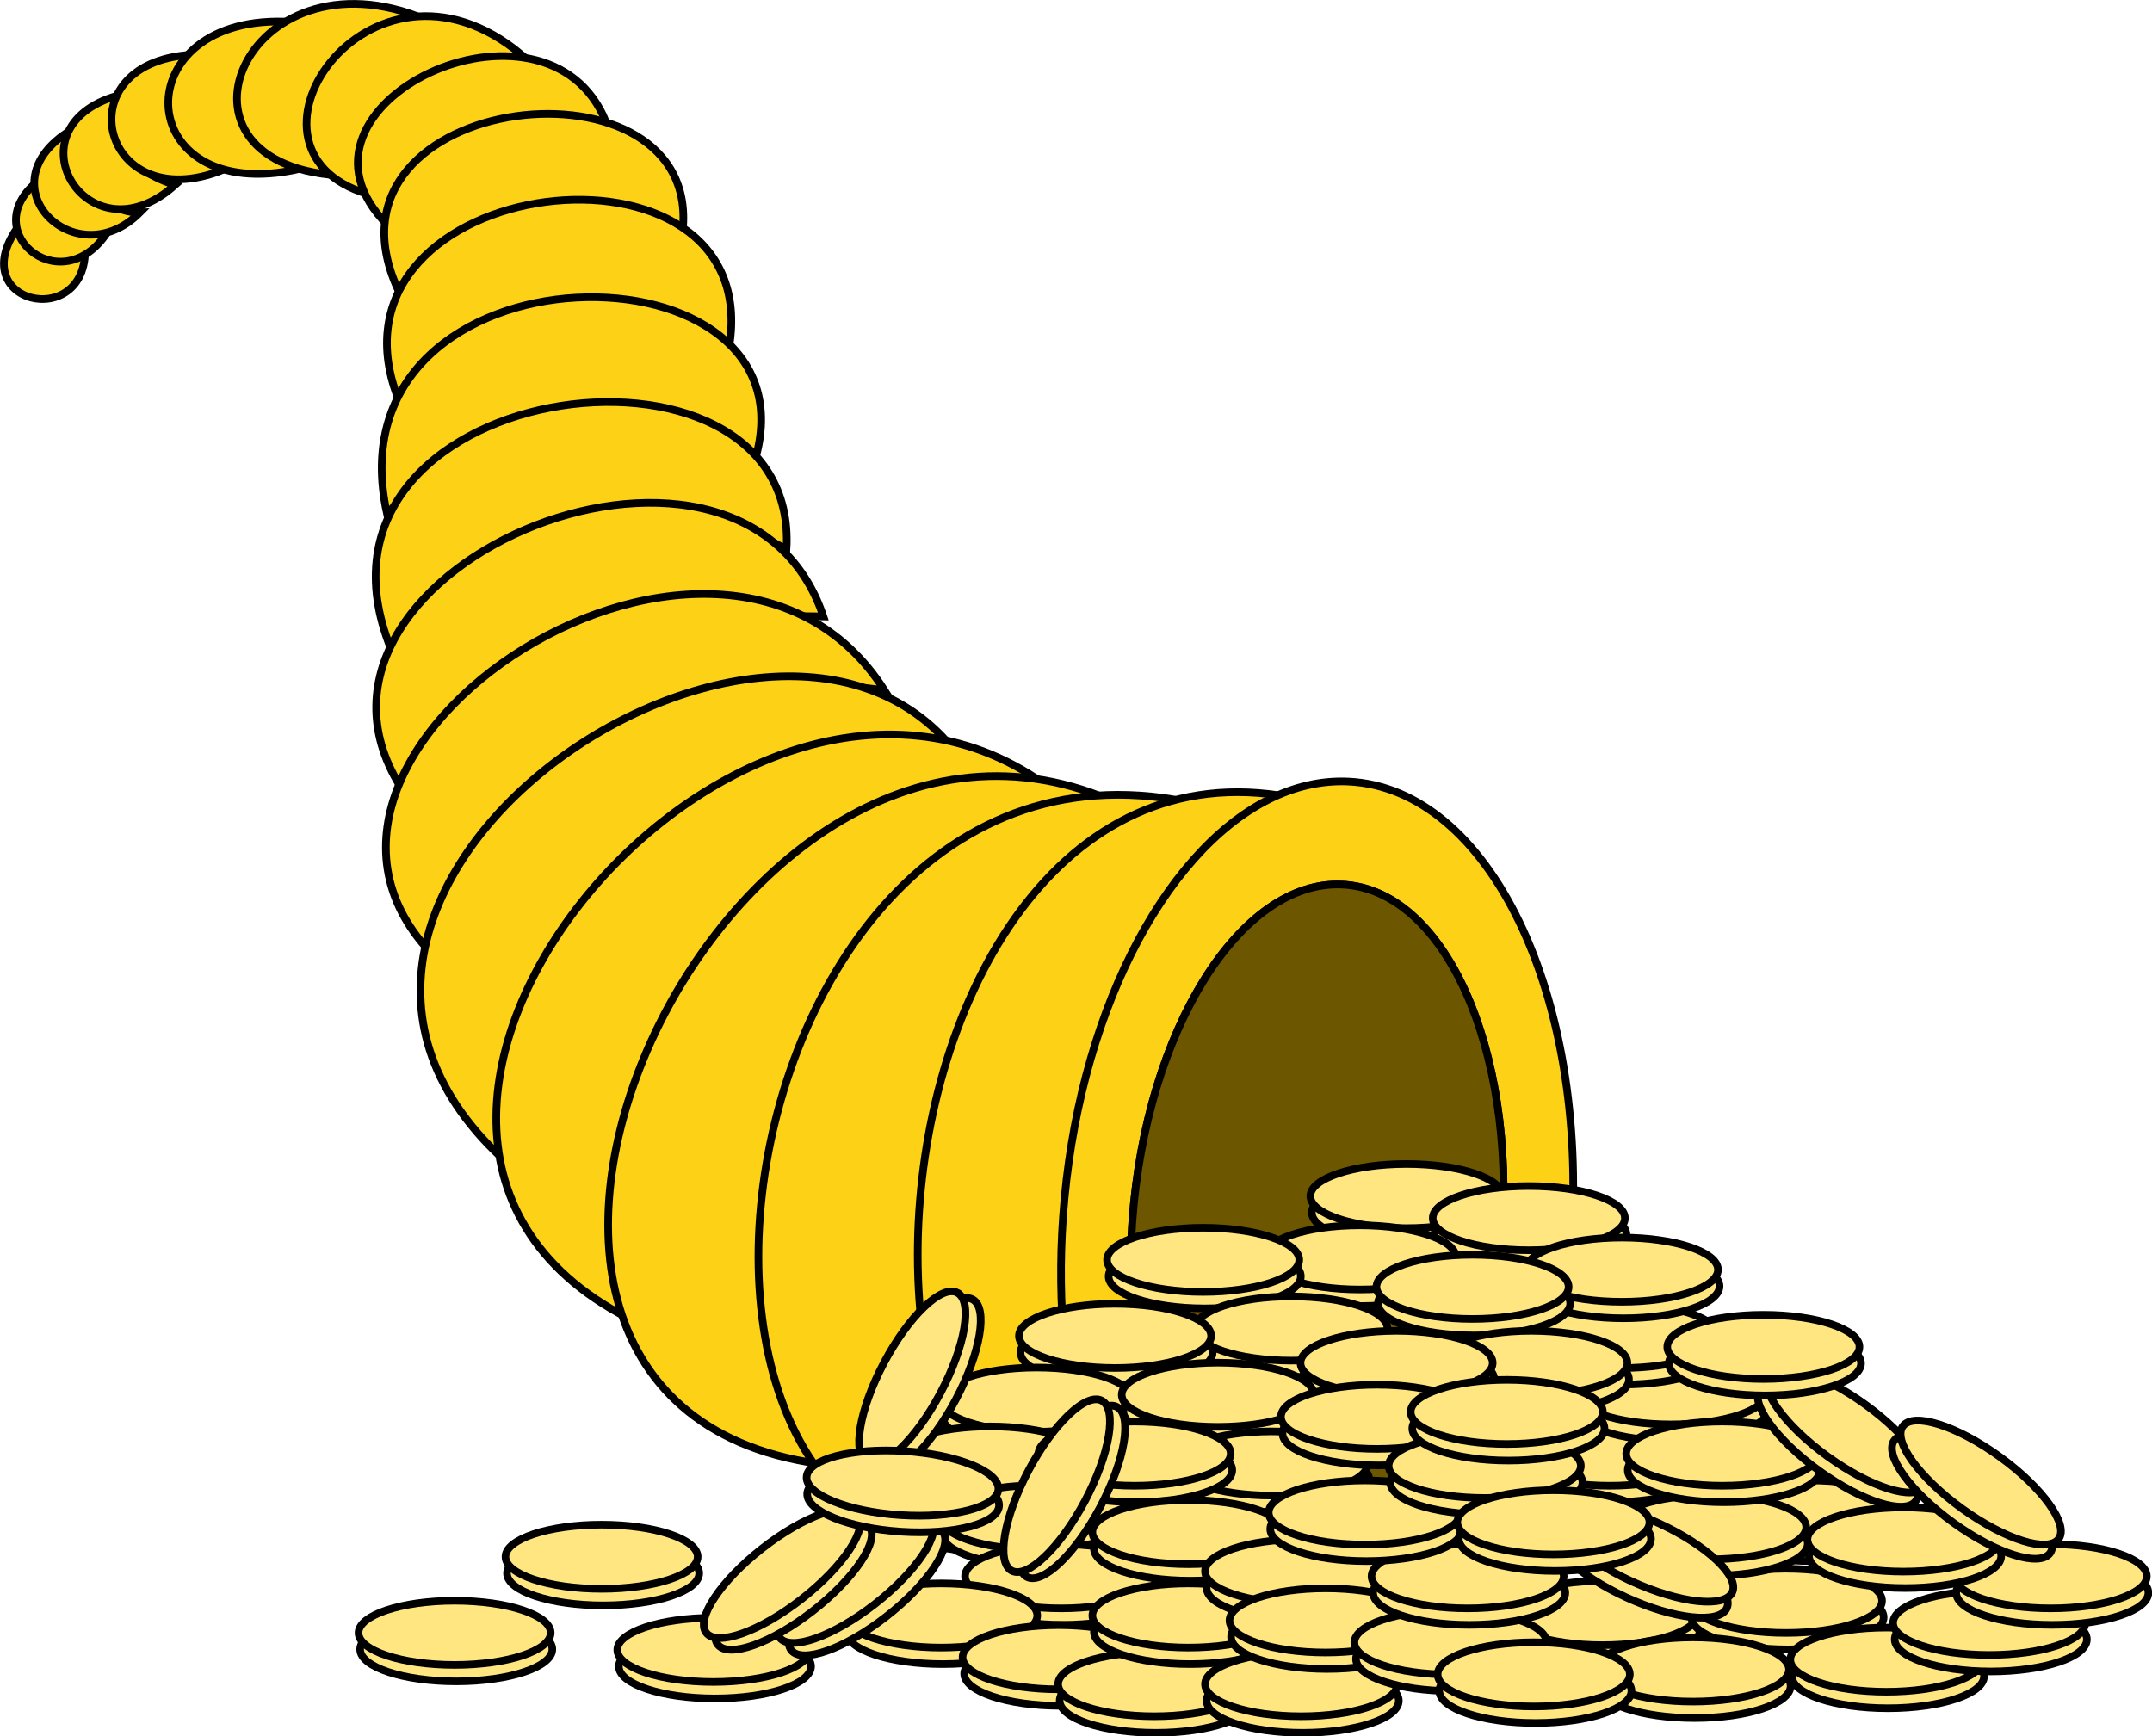 <?xml version="1.0" encoding="UTF-8" standalone="no"?>
<!-- Created with Inkscape (http://www.inkscape.org/) -->

<svg
   xmlns:dc="http://purl.org/dc/elements/1.1/"
   xmlns:cc="http://creativecommons.org/ns#"
   xmlns:rdf="http://www.w3.org/1999/02/22-rdf-syntax-ns#"
   xmlns:svg="http://www.w3.org/2000/svg"
   xmlns="http://www.w3.org/2000/svg"
   xmlns:xlink="http://www.w3.org/1999/xlink"
   xmlns:sodipodi="http://sodipodi.sourceforge.net/DTD/sodipodi-0.dtd"
   xmlns:inkscape="http://www.inkscape.org/namespaces/inkscape"
   id="svg16852"
   version="1.1"
   inkscape:version="0.91 r13725"
   width="800"
   height="645.598"
   viewBox="0 0 800 645.598"
   sodipodi:docname="Cornucopia1.svg">
  <defs
     id="defs16856">
    <radialGradient
       id="id1"
       gradientUnits="userSpaceOnUse"
       xlink:href="#id0"
       cx="150.014"
       cy="205.14"
       r="0"
       fx="150.014"
       fy="205.14" />
    <radialGradient
       id="id0"
       gradientUnits="userSpaceOnUse"
       cx="149.977"
       cy="238.308"
       r="0"
       fx="149.977"
       fy="238.308">
      <stop
         offset="0"
         style="stop-color:#5B3B00"
         id="stop9" />
      <stop
         offset="1"
         style="stop-color:black"
         id="stop11" />
      <stop
         offset="1"
         style="stop-color:black"
         id="stop13" />
    </radialGradient>
  </defs>
  <sodipodi:namedview
     pagecolor="#ffffff"
     bordercolor="#666666"
     borderopacity="1"
     objecttolerance="10"
     gridtolerance="10"
     guidetolerance="10"
     inkscape:pageopacity="0"
     inkscape:pageshadow="2"
     inkscape:window-width="1600"
     inkscape:window-height="837"
     id="namedview16854"
     showgrid="false"
     fit-margin-top="0"
     fit-margin-left="0"
     fit-margin-right="0"
     fit-margin-bottom="0"
     inkscape:zoom="1.0377982"
     inkscape:cx="400"
     inkscape:cy="322.7988"
     inkscape:window-x="-8"
     inkscape:window-y="-8"
     inkscape:window-maximized="1"
     inkscape:current-layer="svg16852" />
  <g
     style="clip-rule:evenodd;fill-rule:evenodd;image-rendering:optimizeQuality;shape-rendering:geometricPrecision;text-rendering:geometricPrecision"
     id="g5104"
     transform="matrix(15.372,0,0,15.372,-1413.406,-1535.374)">
    <path
       id="_39141648"
       class="fil21 str20"
       d="m 92.422,105.315 c 0.289,0.579 0.942,1.141 1.582,0.561 0.06,2.037 -3.015,1.357 -1.582,-0.561 z"
       inkscape:connector-curvature="0"
       style="fill:#fcd116;stroke:#000000;stroke-width:0.185" />
    <path
       id="_39140568"
       class="fil21 str20"
       d="m 92.776,104.337 c 0.287,0.358 1.293,1.212 1.825,1.069 -1.077,1.82 -3.187,0.147 -1.825,-1.069 z"
       inkscape:connector-curvature="0"
       style="fill:#fcd116;stroke:#000000;stroke-width:0.185" />
    <path
       id="_39139120"
       class="fil21 str20"
       d="m 93.654,103.034 c 0.135,0.364 0.448,2.02 1.679,1.985 -1.569,1.577 -3.821,-0.673 -1.679,-1.985 z"
       inkscape:connector-curvature="0"
       style="fill:#fcd116;stroke:#000000;stroke-width:0.185" />
    <path
       id="_39138040"
       class="fil21 str20"
       d="m 96.181,104.356 c -2.171,1.941 -4.139,-1.523 -1.246,-2.199 -0.419,0.77 -0.146,1.759 1.246,2.199 z"
       inkscape:connector-curvature="0"
       style="fill:#fcd116;stroke:#000000;stroke-width:0.185" />
    <path
       id="_39136928"
       class="fil21 str20"
       d="m 97.36,103.981 c -3.053,1.251 -3.965,-2.844 -0.463,-2.782 -0.87,0.774 -0.758,2.113 0.463,2.782 z"
       inkscape:connector-curvature="0"
       style="fill:#fcd116;stroke:#000000;stroke-width:0.185" />
    <path
       id="_39135848"
       class="fil21 str20"
       d="m 99.016,100.414 c -1.231,0.814 -1.264,2.609 0.181,3.552 -4.122,0.935 -4.296,-3.827 -0.181,-3.552 l 0,0 z"
       inkscape:connector-curvature="0"
       style="fill:#fcd116;stroke:#000000;stroke-width:0.185" />
    <path
       id="_39134816"
       class="fil21 str20"
       d="m 99.572,102.291 c -0.132,0.819 0.139,1.401 0.982,1.847 -4.986,0.014 -2.839,-5.492 1.498,-3.861 -1.276,0.355 -2.098,0.933 -2.48,2.013 z"
       inkscape:connector-curvature="0"
       style="fill:#fcd116;stroke:#000000;stroke-width:0.185" />
    <path
       id="_39133504"
       class="fil21 str20"
       d="m 101.442,102.797 c -0.312,0.662 -0.78,1.166 -0.425,1.826 -3.904,-0.95 -0.163,-6.541 3.556,-3.407 -1.342,0.147 -2.497,0.584 -3.131,1.581 l 0,0 z"
       inkscape:connector-curvature="0"
       style="fill:#fcd116;stroke:#000000;stroke-width:0.185" />
    <path
       id="_39132472"
       class="fil21 str20"
       d="m 101.321,105.324 c -2.915,-2.908 3.853,-6.077 5.284,-2.485 -2.074,-0.272 -4.314,1.037 -5.284,2.485 z"
       inkscape:connector-curvature="0"
       style="fill:#fcd116;stroke:#000000;stroke-width:0.185" />
    <path
       id="_39131120"
       class="fil21 str20"
       d="m 101.563,106.867 c -2.192,-4.825 7.528,-5.884 6.879,-1.289 -1.707,-0.013 -5.418,0.831 -6.879,1.289 z"
       inkscape:connector-curvature="0"
       style="fill:#fcd116;stroke:#000000;stroke-width:0.185" />
    <path
       id="_39130040"
       class="fil21 str20"
       d="m 106.317,108.182 c -1.916,0.148 -3.717,-0.016 -4.747,1.329 -2.099,-5.474 8.958,-6.779 8.005,-1.21 -1.353,-0.111 -1.729,-0.144 -3.258,-0.119 z"
       inkscape:connector-curvature="0"
       style="fill:#fcd116;stroke:#000000;stroke-width:0.185" />
    <path
       id="_39128936"
       class="fil21 str20"
       d="m 101.305,112.301 c -1.494,-6.762 10.774,-6.79 8.843,-1.113 -2.489,-2.325 -6.882,-0.868 -8.843,1.113 z"
       inkscape:connector-curvature="0"
       style="fill:#fcd116;stroke:#000000;stroke-width:0.185" />
    <path
       id="_39127760"
       class="fil21 str20"
       d="m 101.461,115.717 c -2.9,-6.682 9.862,-8.409 9.505,-2.541 -3.082,-1.885 -7.622,0.323 -9.505,2.541 z"
       inkscape:connector-curvature="0"
       style="fill:#fcd116;stroke:#000000;stroke-width:0.185" />
    <path
       id="_39126408"
       class="fil21 str20"
       d="m 101.792,119.15 c -3.805,-5.375 8.045,-10.392 10.066,-4.36 -6.146,-0.137 -8.677,1.831 -10.066,4.36 z"
       inkscape:connector-curvature="0"
       style="fill:#fcd116;stroke:#000000;stroke-width:0.185" />
    <path
       id="_39125616"
       class="fil21 str20"
       d="m 102.864,123.388 c -5.931,-4.913 6.395,-13.212 10.475,-6.809 -5.14,-0.748 -9.781,1.986 -10.475,6.809 z"
       inkscape:connector-curvature="0"
       style="fill:#fcd116;stroke:#000000;stroke-width:0.185" />
    <path
       id="_39124368"
       class="fil21 str20"
       d="m 115.061,118.071 c -6.392,-1.115 -10.152,6.147 -10.237,10.435 -8.589,-6.491 5.576,-16.386 10.237,-10.435 l 0,0 z"
       inkscape:connector-curvature="0"
       style="fill:#fcd116;stroke:#000000;stroke-width:0.185" />
    <path
       id="_39123256"
       class="fil21 str20"
       d="m 117.399,118.988 c -7.82,-0.343 -9.936,8.236 -9.35,13.181 -10.528,-4.053 1.644,-19.042 9.35,-13.181 z"
       inkscape:connector-curvature="0"
       style="fill:#fcd116;stroke:#000000;stroke-width:0.185" />
    <path
       id="_39122144"
       class="fil21 str20"
       d="m 119.951,119.837 c -8.307,0.053 -9.103,10.024 -8.243,15.442 -11.19,-1.618 -1.709,-21.633 8.243,-15.442 z"
       inkscape:connector-curvature="0"
       style="fill:#fcd116;stroke:#000000;stroke-width:0.185" />
    <path
       id="_39121032"
       class="fil21 str20"
       d="m 124.08,120.599 c -8.971,0.072 -8.464,10.841 -7.548,16.758 -11.173,1.274 -6.558,-24.637 7.548,-16.758 l 0,0 0,0 z"
       inkscape:connector-curvature="0"
       style="fill:#fcd116;stroke:#000000;stroke-width:0.185" />
    <path
       id="_39119936"
       class="fil21 str20"
       d="m 125.063,119.766 c -5.482,4.043 -5.686,13.226 -3.675,19.635 -11.569,0.676 -8.51,-24.944 3.675,-19.635 z"
       inkscape:connector-curvature="0"
       style="fill:#fcd116;stroke:#000000;stroke-width:0.185" />
    <path
       id="_39118408"
       class="fil21 str20"
       d="m 124.407,121.276 c -2.467,-0.117 -4.74,3.526 -5.076,8.133 -0.336,4.607 1.393,8.438 3.86,8.555 2.467,0.117 4.74,-3.526 5.076,-8.133 0.336,-4.607 -1.393,-8.438 -3.86,-8.554 z m -6.753,8.036 c 0.34,-4.809 2.407,-8.798 4.967,-10.09 0.625,-0.315 1.279,-0.47 1.945,-0.437 3.394,0.17 5.802,5.159 5.379,11.141 -0.423,5.982 -3.519,10.697 -6.912,10.527 -0.958,-0.048 -1.838,-0.48 -2.598,-1.21 -1.93,-1.856 -3.085,-5.638 -2.781,-9.931 l 0,0 0,0 0,0 0,0 z"
       inkscape:connector-curvature="0"
       style="fill:#fcd116;stroke:#000000;stroke-width:0.185" />
    <path
       id="_39116984"
       class="fil25 str20"
       d="m 119.332,129.408 c 0.336,-4.607 2.609,-8.249 5.076,-8.132 2.467,0.117 4.196,3.947 3.86,8.554 -0.336,4.607 -2.608,8.249 -5.076,8.133 -2.467,-0.117 -4.196,-3.947 -3.86,-8.555 l 0,0 0,0 0,0 0,0 z"
       inkscape:connector-curvature="0"
       style="fill:#6d5600;stroke:#000000;stroke-width:0.185" />
    <ellipse
       id="ellipse5542"
       class="fil26 str21"
       cx="125.996"
       cy="129.209"
       rx="2.324"
       ry="0.776"
       style="fill:#ffe680;stroke:#000000;stroke-width:0.183" />
    <ellipse
       id="ellipse5601"
       class="fil26 str21"
       cx="125.959"
       cy="128.81"
       rx="2.324"
       ry="0.776"
       style="fill:#ffe680;stroke:#000000;stroke-width:0.183" />
    <ellipse
       id="ellipse5605"
       class="fil26 str21"
       cx="128.957"
       cy="129.743"
       rx="2.324"
       ry="0.776"
       style="fill:#ffe680;stroke:#000000;stroke-width:0.183" />
    <ellipse
       id="ellipse5664"
       class="fil26 str21"
       cx="128.919"
       cy="129.344"
       rx="2.324"
       ry="0.776"
       style="fill:#ffe680;stroke:#000000;stroke-width:0.183" />
    <ellipse
       id="ellipse5668"
       class="fil26 str21"
       cx="124.871"
       cy="130.693"
       rx="2.324"
       ry="0.776"
       style="fill:#ffe680;stroke:#000000;stroke-width:0.183" />
    <ellipse
       id="ellipse5727"
       class="fil26 str21"
       cx="124.833"
       cy="130.294"
       rx="2.324"
       ry="0.776"
       style="fill:#ffe680;stroke:#000000;stroke-width:0.183" />
    <ellipse
       id="ellipse5731"
       class="fil26 str21"
       cx="121.081"
       cy="130.751"
       rx="2.324"
       ry="0.776"
       style="fill:#ffe680;stroke:#000000;stroke-width:0.183" />
    <ellipse
       id="ellipse5790"
       class="fil26 str21"
       cx="121.043"
       cy="130.353"
       rx="2.324"
       ry="0.776"
       style="fill:#ffe680;stroke:#000000;stroke-width:0.183" />
    <ellipse
       id="ellipse5794"
       class="fil26 str21"
       cx="123.213"
       cy="132.412"
       rx="2.324"
       ry="0.776"
       style="fill:#ffe680;stroke:#000000;stroke-width:0.183" />
    <ellipse
       id="ellipse5853"
       class="fil26 str21"
       cx="123.176"
       cy="132.014"
       rx="2.324"
       ry="0.776"
       style="fill:#ffe680;stroke:#000000;stroke-width:0.183" />
    <ellipse
       id="ellipse5857"
       class="fil26 str21"
       cx="118.95"
       cy="132.591"
       rx="2.324"
       ry="0.776"
       style="fill:#ffe680;stroke:#000000;stroke-width:0.183" />
    <ellipse
       id="ellipse5916"
       class="fil26 str21"
       cx="118.912"
       cy="132.192"
       rx="2.324"
       ry="0.776"
       style="fill:#ffe680;stroke:#000000;stroke-width:0.183" />
    <ellipse
       id="ellipse5920"
       class="fil26 str21"
       cx="117.055"
       cy="134.133"
       rx="2.324"
       ry="0.776"
       style="fill:#ffe680;stroke:#000000;stroke-width:0.183" />
    <ellipse
       id="ellipse5979"
       class="fil26 str21"
       cx="117.016"
       cy="133.734"
       rx="2.324"
       ry="0.776"
       style="fill:#ffe680;stroke:#000000;stroke-width:0.183" />
    <ellipse
       id="ellipse5983"
       class="fil26 str21"
       cx="115.929"
       cy="135.557"
       rx="2.324"
       ry="0.776"
       style="fill:#ffe680;stroke:#000000;stroke-width:0.183" />
    <ellipse
       id="ellipse6042"
       class="fil26 str21"
       cx="115.892"
       cy="135.158"
       rx="2.324"
       ry="0.776"
       style="fill:#ffe680;stroke:#000000;stroke-width:0.183" />
    <ellipse
       id="ellipse6046"
       class="fil26 str21"
       cx="117.055"
       cy="136.981"
       rx="2.324"
       ry="0.776"
       style="fill:#ffe680;stroke:#000000;stroke-width:0.183" />
    <ellipse
       id="ellipse6105"
       class="fil26 str21"
       cx="117.016"
       cy="136.583"
       rx="2.324"
       ry="0.776"
       style="fill:#ffe680;stroke:#000000;stroke-width:0.183" />
    <ellipse
       id="ellipse6109"
       class="fil26 str21"
       cx="117.647"
       cy="138.404"
       rx="2.324"
       ry="0.776"
       style="fill:#ffe680;stroke:#000000;stroke-width:0.183" />
    <ellipse
       id="ellipse6168"
       class="fil26 str21"
       cx="117.609"
       cy="138.006"
       rx="2.324"
       ry="0.776"
       style="fill:#ffe680;stroke:#000000;stroke-width:0.183" />
    <ellipse
       id="ellipse6172"
       class="fil26 str21"
       cx="114.746"
       cy="139.354"
       rx="2.324"
       ry="0.776"
       style="fill:#ffe680;stroke:#000000;stroke-width:0.183" />
    <ellipse
       id="ellipse6231"
       class="fil26 str21"
       cx="114.707"
       cy="138.955"
       rx="2.324"
       ry="0.776"
       style="fill:#ffe680;stroke:#000000;stroke-width:0.183" />
    <ellipse
       id="ellipse6235"
       class="fil26 str21"
       cx="117.588"
       cy="140.363"
       rx="2.324"
       ry="0.776"
       style="fill:#ffe680;stroke:#000000;stroke-width:0.183" />
    <ellipse
       id="ellipse6294"
       class="fil26 str21"
       cx="117.549"
       cy="139.964"
       rx="2.324"
       ry="0.776"
       style="fill:#ffe680;stroke:#000000;stroke-width:0.183" />
    <ellipse
       id="ellipse6298"
       class="fil26 str21"
       cx="109.237"
       cy="140.185"
       rx="2.324"
       ry="0.776"
       style="fill:#ffe680;stroke:#000000;stroke-width:0.183" />
    <ellipse
       id="ellipse6357"
       class="fil26 str21"
       cx="109.199"
       cy="139.786"
       rx="2.324"
       ry="0.776"
       style="fill:#ffe680;stroke:#000000;stroke-width:0.183" />
    <ellipse
       id="ellipse6361"
       class="fil26 str21"
       cx="119.897"
       cy="141.016"
       rx="2.324"
       ry="0.776"
       style="fill:#ffe680;stroke:#000000;stroke-width:0.183" />
    <ellipse
       id="ellipse6420"
       class="fil26 str21"
       cx="119.86"
       cy="140.616"
       rx="2.324"
       ry="0.776"
       style="fill:#ffe680;stroke:#000000;stroke-width:0.183" />
    <ellipse
       id="ellipse6424"
       class="fil26 str21"
       cx="120.726"
       cy="139.354"
       rx="2.324"
       ry="0.776"
       style="fill:#ffe680;stroke:#000000;stroke-width:0.183" />
    <ellipse
       id="ellipse6483"
       class="fil26 str21"
       cx="120.688"
       cy="138.955"
       rx="2.324"
       ry="0.776"
       style="fill:#ffe680;stroke:#000000;stroke-width:0.183" />
    <ellipse
       id="ellipse6487"
       class="fil26 str21"
       cx="106.532"
       cy="137.934"
       rx="2.324"
       ry="0.776"
       style="fill:#ffe680;stroke:#000000;stroke-width:0.183" />
    <ellipse
       id="ellipse6546"
       class="fil26 str21"
       cx="106.495"
       cy="137.534"
       rx="2.324"
       ry="0.776"
       style="fill:#ffe680;stroke:#000000;stroke-width:0.183" />
    <ellipse
       id="ellipse6550"
       class="fil26 str21"
       cx="102.98"
       cy="139.772"
       rx="2.324"
       ry="0.776"
       style="fill:#ffe680;stroke:#000000;stroke-width:0.183" />
    <ellipse
       id="ellipse6609"
       class="fil26 str21"
       cx="102.941"
       cy="139.374"
       rx="2.324"
       ry="0.776"
       style="fill:#ffe680;stroke:#000000;stroke-width:0.183" />
    <ellipse
       id="ellipse6613"
       class="fil26 str21"
       cx="130.734"
       cy="139.295"
       rx="2.324"
       ry="0.776"
       style="fill:#ffe680;stroke:#000000;stroke-width:0.183" />
    <ellipse
       id="ellipse6672"
       class="fil26 str21"
       cx="130.696"
       cy="138.896"
       rx="2.324"
       ry="0.776"
       style="fill:#ffe680;stroke:#000000;stroke-width:0.183" />
    <ellipse
       id="ellipse6676"
       class="fil26 str21"
       cx="130.912"
       cy="135.439"
       rx="2.324"
       ry="0.776"
       style="fill:#ffe680;stroke:#000000;stroke-width:0.183" />
    <ellipse
       id="ellipse6735"
       class="fil26 str21"
       cx="130.874"
       cy="135.04"
       rx="2.324"
       ry="0.776"
       style="fill:#ffe680;stroke:#000000;stroke-width:0.183" />
    <ellipse
       id="ellipse6739"
       class="fil26 str21"
       cx="135.768"
       cy="136.863"
       rx="2.324"
       ry="0.776"
       style="fill:#ffe680;stroke:#000000;stroke-width:0.183" />
    <ellipse
       id="ellipse6798"
       class="fil26 str21"
       cx="135.73"
       cy="136.464"
       rx="2.324"
       ry="0.776"
       style="fill:#ffe680;stroke:#000000;stroke-width:0.183" />
    <ellipse
       id="ellipse6802"
       class="fil26 str21"
       cx="135.176"
       cy="138.999"
       rx="2.324"
       ry="0.776"
       style="fill:#ffe680;stroke:#000000;stroke-width:0.183" />
    <ellipse
       id="ellipse6861"
       class="fil26 str21"
       cx="135.137"
       cy="138.6"
       rx="2.324"
       ry="0.776"
       style="fill:#ffe680;stroke:#000000;stroke-width:0.183" />
    <ellipse
       id="ellipse6865"
       class="fil26 str21"
       cx="137.604"
       cy="140.422"
       rx="2.324"
       ry="0.776"
       style="fill:#ffe680;stroke:#000000;stroke-width:0.183" />
    <ellipse
       id="ellipse6924"
       class="fil26 str21"
       cx="137.566"
       cy="140.023"
       rx="2.324"
       ry="0.776"
       style="fill:#ffe680;stroke:#000000;stroke-width:0.183" />
    <ellipse
       id="ellipse6928"
       class="fil26 str21"
       cx="140.091"
       cy="139.532"
       rx="2.324"
       ry="0.776"
       style="fill:#ffe680;stroke:#000000;stroke-width:0.183" />
    <ellipse
       id="ellipse6987"
       class="fil26 str21"
       cx="140.052"
       cy="139.133"
       rx="2.324"
       ry="0.776"
       style="fill:#ffe680;stroke:#000000;stroke-width:0.183" />
    <ellipse
       id="ellipse6991"
       class="fil26 str21"
       cx="141.578"
       cy="138.405"
       rx="2.324"
       ry="0.776"
       style="fill:#ffe680;stroke:#000000;stroke-width:0.183" />
    <ellipse
       id="ellipse7050"
       class="fil26 str21"
       cx="141.54"
       cy="138.006"
       rx="2.324"
       ry="0.776"
       style="fill:#ffe680;stroke:#000000;stroke-width:0.183" />
    <ellipse
       id="ellipse7054"
       class="fil26 str21"
       cx="138.019"
       cy="137.515"
       rx="2.324"
       ry="0.776"
       style="fill:#ffe680;stroke:#000000;stroke-width:0.183" />
    <ellipse
       id="ellipse7113"
       class="fil26 str21"
       cx="137.98"
       cy="137.117"
       rx="2.324"
       ry="0.776"
       style="fill:#ffe680;stroke:#000000;stroke-width:0.183" />
    <ellipse
       id="ellipse7117"
       class="fil26 str21"
       cx="133.34"
       cy="137.218"
       rx="2.324"
       ry="0.776"
       style="fill:#ffe680;stroke:#000000;stroke-width:0.183" />
    <ellipse
       id="ellipse7176"
       class="fil26 str21"
       cx="133.302"
       cy="136.819"
       rx="2.324"
       ry="0.776"
       style="fill:#ffe680;stroke:#000000;stroke-width:0.183" />
    <ellipse
       id="ellipse7180"
       class="fil26 str21"
       cx="132.393"
       cy="133.956"
       rx="2.324"
       ry="0.776"
       style="fill:#ffe680;stroke:#000000;stroke-width:0.183" />
    <ellipse
       id="ellipse7239"
       class="fil26 str21"
       cx="132.354"
       cy="133.557"
       rx="2.324"
       ry="0.776"
       style="fill:#ffe680;stroke:#000000;stroke-width:0.183" />
    <ellipse
       id="ellipse7243"
       class="fil26 str21"
       cx="131.208"
       cy="132.592"
       rx="2.324"
       ry="0.776"
       style="fill:#ffe680;stroke:#000000;stroke-width:0.183" />
    <ellipse
       id="ellipse7302"
       class="fil26 str21"
       cx="131.17"
       cy="132.193"
       rx="2.324"
       ry="0.776"
       style="fill:#ffe680;stroke:#000000;stroke-width:0.183" />
    <ellipse
       id="ellipse7306"
       class="fil26 str21"
       cx="131.208"
       cy="130.99"
       rx="2.324"
       ry="0.776"
       style="fill:#ffe680;stroke:#000000;stroke-width:0.183" />
    <ellipse
       id="ellipse7365"
       class="fil26 str21"
       cx="131.17"
       cy="130.591"
       rx="2.324"
       ry="0.776"
       style="fill:#ffe680;stroke:#000000;stroke-width:0.183" />
    <ellipse
       id="ellipse7369"
       class="fil26 str21"
       cx="127.595"
       cy="131.405"
       rx="2.324"
       ry="0.776"
       style="fill:#ffe680;stroke:#000000;stroke-width:0.183" />
    <ellipse
       id="ellipse7428"
       class="fil26 str21"
       cx="127.558"
       cy="131.006"
       rx="2.324"
       ry="0.776"
       style="fill:#ffe680;stroke:#000000;stroke-width:0.183" />
    <ellipse
       id="ellipse7432"
       class="fil26 str21"
       cx="129.017"
       cy="133.245"
       rx="2.324"
       ry="0.776"
       style="fill:#ffe680;stroke:#000000;stroke-width:0.183" />
    <ellipse
       id="ellipse7491"
       class="fil26 str21"
       cx="128.979"
       cy="132.846"
       rx="2.324"
       ry="0.776"
       style="fill:#ffe680;stroke:#000000;stroke-width:0.183" />
    <ellipse
       id="ellipse7495"
       class="fil26 str21"
       cx="125.76"
       cy="133.245"
       rx="2.324"
       ry="0.776"
       style="fill:#ffe680;stroke:#000000;stroke-width:0.183" />
    <ellipse
       id="ellipse7554"
       class="fil26 str21"
       cx="125.721"
       cy="132.846"
       rx="2.324"
       ry="0.776"
       style="fill:#ffe680;stroke:#000000;stroke-width:0.183" />
    <ellipse
       id="ellipse7558"
       class="fil26 str21"
       cx="121.437"
       cy="134.015"
       rx="2.324"
       ry="0.776"
       style="fill:#ffe680;stroke:#000000;stroke-width:0.183" />
    <ellipse
       id="ellipse7617"
       class="fil26 str21"
       cx="121.398"
       cy="133.616"
       rx="2.324"
       ry="0.776"
       style="fill:#ffe680;stroke:#000000;stroke-width:0.183" />
    <ellipse
       id="ellipse7621"
       class="fil26 str21"
       cx="122.739"
       cy="135.677"
       rx="2.324"
       ry="0.776"
       style="fill:#ffe680;stroke:#000000;stroke-width:0.183" />
    <ellipse
       id="ellipse7680"
       class="fil26 str21"
       cx="122.702"
       cy="135.278"
       rx="2.324"
       ry="0.776"
       style="fill:#ffe680;stroke:#000000;stroke-width:0.183" />
    <ellipse
       id="ellipse7684"
       class="fil26 str21"
       cx="119.423"
       cy="135.439"
       rx="2.324"
       ry="0.776"
       style="fill:#ffe680;stroke:#000000;stroke-width:0.183" />
    <ellipse
       id="ellipse7743"
       class="fil26 str21"
       cx="119.385"
       cy="135.04"
       rx="2.324"
       ry="0.776"
       style="fill:#ffe680;stroke:#000000;stroke-width:0.183" />
    <ellipse
       id="ellipse7747"
       class="fil26 str21"
       cx="120.726"
       cy="137.337"
       rx="2.324"
       ry="0.776"
       style="fill:#ffe680;stroke:#000000;stroke-width:0.183" />
    <ellipse
       id="ellipse7806"
       class="fil26 str21"
       cx="120.688"
       cy="136.938"
       rx="2.324"
       ry="0.776"
       style="fill:#ffe680;stroke:#000000;stroke-width:0.183" />
    <ellipse
       id="ellipse7810"
       class="fil26 str21"
       cx="123.451"
       cy="138.286"
       rx="2.324"
       ry="0.776"
       style="fill:#ffe680;stroke:#000000;stroke-width:0.183" />
    <ellipse
       id="ellipse7869"
       class="fil26 str21"
       cx="123.412"
       cy="137.887"
       rx="2.324"
       ry="0.776"
       style="fill:#ffe680;stroke:#000000;stroke-width:0.183" />
    <ellipse
       id="ellipse7873"
       class="fil26 str21"
       cx="123.451"
       cy="141.016"
       rx="2.324"
       ry="0.776"
       style="fill:#ffe680;stroke:#000000;stroke-width:0.183" />
    <ellipse
       id="ellipse7932"
       class="fil26 str21"
       cx="123.412"
       cy="140.616"
       rx="2.324"
       ry="0.776"
       style="fill:#ffe680;stroke:#000000;stroke-width:0.183" />
    <ellipse
       id="ellipse7936"
       class="fil26 str21"
       cx="124.042"
       cy="139.472"
       rx="2.324"
       ry="0.776"
       style="fill:#ffe680;stroke:#000000;stroke-width:0.183" />
    <ellipse
       id="ellipse7995"
       class="fil26 str21"
       cx="124.004"
       cy="139.074"
       rx="2.324"
       ry="0.776"
       style="fill:#ffe680;stroke:#000000;stroke-width:0.183" />
    <ellipse
       id="ellipse7999"
       class="fil26 str21"
       cx="127.063"
       cy="140.006"
       rx="2.324"
       ry="0.776"
       style="fill:#ffe680;stroke:#000000;stroke-width:0.183" />
    <ellipse
       id="ellipse8058"
       class="fil26 str21"
       cx="127.025"
       cy="139.607"
       rx="2.324"
       ry="0.776"
       style="fill:#ffe680;stroke:#000000;stroke-width:0.183" />
    <ellipse
       id="ellipse8062"
       class="fil26 str21"
       cx="127.478"
       cy="138.405"
       rx="2.324"
       ry="0.776"
       style="fill:#ffe680;stroke:#000000;stroke-width:0.183" />
    <ellipse
       id="ellipse8121"
       class="fil26 str21"
       cx="127.439"
       cy="138.006"
       rx="2.324"
       ry="0.776"
       style="fill:#ffe680;stroke:#000000;stroke-width:0.183" />
    <ellipse
       id="ellipse8125"
       class="fil26 str21"
       cx="124.99"
       cy="136.863"
       rx="2.324"
       ry="0.776"
       style="fill:#ffe680;stroke:#000000;stroke-width:0.183" />
    <ellipse
       id="ellipse8184"
       class="fil26 str21"
       cx="124.952"
       cy="136.464"
       rx="2.324"
       ry="0.776"
       style="fill:#ffe680;stroke:#000000;stroke-width:0.183" />
    <ellipse
       id="ellipse8188"
       class="fil26 str21"
       cx="125.286"
       cy="134.548"
       rx="2.324"
       ry="0.776"
       style="fill:#ffe680;stroke:#000000;stroke-width:0.183" />
    <ellipse
       id="ellipse8247"
       class="fil26 str21"
       cx="125.248"
       cy="134.149"
       rx="2.324"
       ry="0.776"
       style="fill:#ffe680;stroke:#000000;stroke-width:0.183" />
    <ellipse
       id="ellipse8251"
       class="fil26 str21"
       cx="127.892"
       cy="135.735"
       rx="2.324"
       ry="0.776"
       style="fill:#ffe680;stroke:#000000;stroke-width:0.183" />
    <ellipse
       id="ellipse8310"
       class="fil26 str21"
       cx="127.853"
       cy="135.336"
       rx="2.324"
       ry="0.776"
       style="fill:#ffe680;stroke:#000000;stroke-width:0.183" />
    <ellipse
       id="ellipse8314"
       class="fil26 str21"
       cx="128.425"
       cy="134.431"
       rx="2.324"
       ry="0.776"
       style="fill:#ffe680;stroke:#000000;stroke-width:0.183" />
    <ellipse
       id="ellipse8373"
       class="fil26 str21"
       cx="128.386"
       cy="134.031"
       rx="2.324"
       ry="0.776"
       style="fill:#ffe680;stroke:#000000;stroke-width:0.183" />
    <ellipse
       id="ellipse8377"
       class="fil26 str22"
       transform="matrix(1.104,0.506,-0.505,1.106,131.594,137.809)"
       rx="1.914"
       ry="0.638"
       cx="0"
       cy="0"
       style="fill:#ffe680;stroke:#000000;stroke-width:0.152" />
    <path
       id="path8436"
       class="fil26 str20"
       d="m 133.841,138.391 c -0.178,0.39 -1.268,0.272 -2.436,-0.262 -1.167,-0.535 -1.969,-1.284 -1.791,-1.674 0.178,-0.39 1.268,-0.272 2.436,0.263 1.167,0.534 1.969,1.284 1.79,1.674 l 0,0 0,0 0,0 z"
       inkscape:connector-curvature="0"
       style="fill:#ffe680;stroke:#000000;stroke-width:0.185" />
    <ellipse
       id="ellipse8440"
       class="fil26 str21"
       cx="129.55"
       cy="137.101"
       rx="2.324"
       ry="0.776"
       style="fill:#ffe680;stroke:#000000;stroke-width:0.183" />
    <ellipse
       id="ellipse8499"
       class="fil26 str21"
       cx="129.513"
       cy="136.701"
       rx="2.324"
       ry="0.776"
       style="fill:#ffe680;stroke:#000000;stroke-width:0.183" />
    <ellipse
       id="ellipse8503"
       class="fil26 str21"
       cx="133.636"
       cy="135.439"
       rx="2.324"
       ry="0.776"
       style="fill:#ffe680;stroke:#000000;stroke-width:0.183" />
    <ellipse
       id="ellipse8562"
       class="fil26 str21"
       cx="133.598"
       cy="135.04"
       rx="2.324"
       ry="0.776"
       style="fill:#ffe680;stroke:#000000;stroke-width:0.183" />
    <ellipse
       id="ellipse8566"
       class="fil26 str21"
       cx="132.926"
       cy="140.659"
       rx="2.324"
       ry="0.776"
       style="fill:#ffe680;stroke:#000000;stroke-width:0.183" />
    <ellipse
       id="ellipse8625"
       class="fil26 str21"
       cx="132.887"
       cy="140.261"
       rx="2.324"
       ry="0.776"
       style="fill:#ffe680;stroke:#000000;stroke-width:0.183" />
    <ellipse
       id="ellipse8629"
       class="fil26 str21"
       cx="129.077"
       cy="140.778"
       rx="2.324"
       ry="0.776"
       style="fill:#ffe680;stroke:#000000;stroke-width:0.183" />
    <ellipse
       id="ellipse8688"
       class="fil26 str21"
       cx="129.038"
       cy="140.379"
       rx="2.324"
       ry="0.776"
       style="fill:#ffe680;stroke:#000000;stroke-width:0.183" />
    <ellipse
       id="ellipse8692"
       class="fil26 str22"
       transform="matrix(0.957,-0.748,0.747,0.959,112.912,138.361)"
       rx="1.914"
       ry="0.638"
       cx="0"
       cy="0"
       style="fill:#ffe680;stroke:#000000;stroke-width:0.152" />
    <path
       id="path8751"
       class="fil26 str20"
       d="m 114.467,136.628 c 0.263,0.338 -0.344,1.253 -1.355,2.044 -1.012,0.791 -2.045,1.158 -2.309,0.82 -0.263,-0.338 0.344,-1.253 1.355,-2.044 1.012,-0.791 2.046,-1.158 2.309,-0.82 z"
       inkscape:connector-curvature="0"
       style="fill:#ffe680;stroke:#000000;stroke-width:0.185" />
    <ellipse
       id="ellipse8755"
       class="fil26 str22"
       transform="matrix(0.957,-0.748,0.747,0.959,111.136,138.226)"
       rx="1.914"
       ry="0.638"
       cx="0"
       cy="0"
       style="fill:#ffe680;stroke:#000000;stroke-width:0.152" />
    <path
       id="path8814"
       class="fil26 str20"
       d="m 112.691,136.51 c 0.263,0.338 -0.344,1.253 -1.355,2.044 -1.012,0.79 -2.045,1.158 -2.309,0.82 -0.263,-0.338 0.344,-1.253 1.355,-2.044 1.012,-0.791 2.045,-1.159 2.309,-0.82 z"
       inkscape:connector-curvature="0"
       style="fill:#ffe680;stroke:#000000;stroke-width:0.185" />
    <ellipse
       id="ellipse8818"
       class="fil26 str22"
       transform="matrix(0.569,-1.074,1.073,0.57,117.87,135.966)"
       rx="1.914"
       ry="0.638"
       cx="0"
       cy="0"
       style="fill:#ffe680;stroke:#000000;stroke-width:0.152" />
    <path
       id="path8877"
       class="fil26 str20"
       d="m 118.592,133.759 c 0.378,0.201 0.197,1.284 -0.405,2.42 -0.602,1.135 -1.395,1.894 -1.774,1.693 -0.378,-0.201 -0.197,-1.285 0.405,-2.421 0.602,-1.136 1.395,-1.894 1.774,-1.692 z"
       inkscape:connector-curvature="0"
       style="fill:#ffe680;stroke:#000000;stroke-width:0.185" />
    <ellipse
       id="ellipse8881"
       class="fil26 str22"
       transform="matrix(0.569,-1.074,1.073,0.57,114.378,133.365)"
       rx="1.914"
       ry="0.638"
       cx="0"
       cy="0"
       style="fill:#ffe680;stroke:#000000;stroke-width:0.152" />
    <path
       id="path8940"
       class="fil26 str20"
       d="m 115.098,131.148 c 0.378,0.201 0.197,1.284 -0.405,2.42 -0.602,1.136 -1.395,1.894 -1.773,1.693 -0.378,-0.201 -0.197,-1.285 0.405,-2.421 0.601,-1.135 1.395,-1.893 1.773,-1.693 l 0,0 0,0 0,0 z"
       inkscape:connector-curvature="0"
       style="fill:#ffe680;stroke:#000000;stroke-width:0.185" />
    <ellipse
       id="ellipse8944"
       class="fil26 str22"
       transform="matrix(1.212,0.079,-0.079,1.214,113.788,136.153)"
       rx="1.914"
       ry="0.638"
       cx="0"
       cy="0"
       style="fill:#ffe680;stroke:#000000;stroke-width:0.152" />
    <path
       id="path9003"
       class="fil26 str20"
       d="m 116.092,135.903 c -0.028,0.428 -1.089,0.706 -2.369,0.623 -1.281,-0.083 -2.297,-0.498 -2.269,-0.925 0.028,-0.428 1.089,-0.706 2.369,-0.623 1.281,0.083 2.297,0.498 2.269,0.926 l 0,0 0,0 0,0 z"
       inkscape:connector-curvature="0"
       style="fill:#ffe680;stroke:#000000;stroke-width:0.185" />
    <ellipse
       id="ellipse10366"
       class="fil26 str22"
       transform="matrix(0.985,0.711,-0.71,0.986,136.392,134.824)"
       rx="1.914"
       ry="0.638"
       cx="0"
       cy="0"
       style="fill:#ffe680;stroke:#000000;stroke-width:0.152" />
    <path
       id="path10426"
       class="fil26 str20"
       d="m 138.485,135.841 c -0.251,0.348 -1.297,0.02 -2.338,-0.732 -1.041,-0.752 -1.682,-1.643 -1.432,-1.991 0.25,-0.347 1.297,-0.02 2.338,0.732 1.041,0.752 1.682,1.643 1.432,1.991 l 0,0 0,0 0,0 z"
       inkscape:connector-curvature="0"
       style="fill:#ffe680;stroke:#000000;stroke-width:0.185" />
    <ellipse
       id="ellipse10432"
       class="fil26 str22"
       transform="matrix(0.985,0.711,-0.71,0.986,139.64,136.083)"
       rx="1.914"
       ry="0.638"
       cx="0"
       cy="0"
       style="fill:#ffe680;stroke:#000000;stroke-width:0.152" />
    <path
       id="path10492"
       class="fil26 str20"
       d="m 141.733,137.101 c -0.25,0.348 -1.297,0.02 -2.338,-0.732 -1.041,-0.752 -1.682,-1.643 -1.432,-1.991 0.25,-0.347 1.297,-0.02 2.338,0.732 1.041,0.752 1.682,1.643 1.432,1.991 z"
       inkscape:connector-curvature="0"
       style="fill:#ffe680;stroke:#000000;stroke-width:0.185" />
    <ellipse
       id="ellipse10498"
       class="fil26 str21"
       cx="134.629"
       cy="132.857"
       rx="2.324"
       ry="0.776"
       style="fill:#ffe680;stroke:#000000;stroke-width:0.183" />
    <ellipse
       id="ellipse10558"
       class="fil26 str21"
       cx="134.591"
       cy="132.458"
       rx="2.324"
       ry="0.776"
       style="fill:#ffe680;stroke:#000000;stroke-width:0.183" />
  </g>
</svg>
